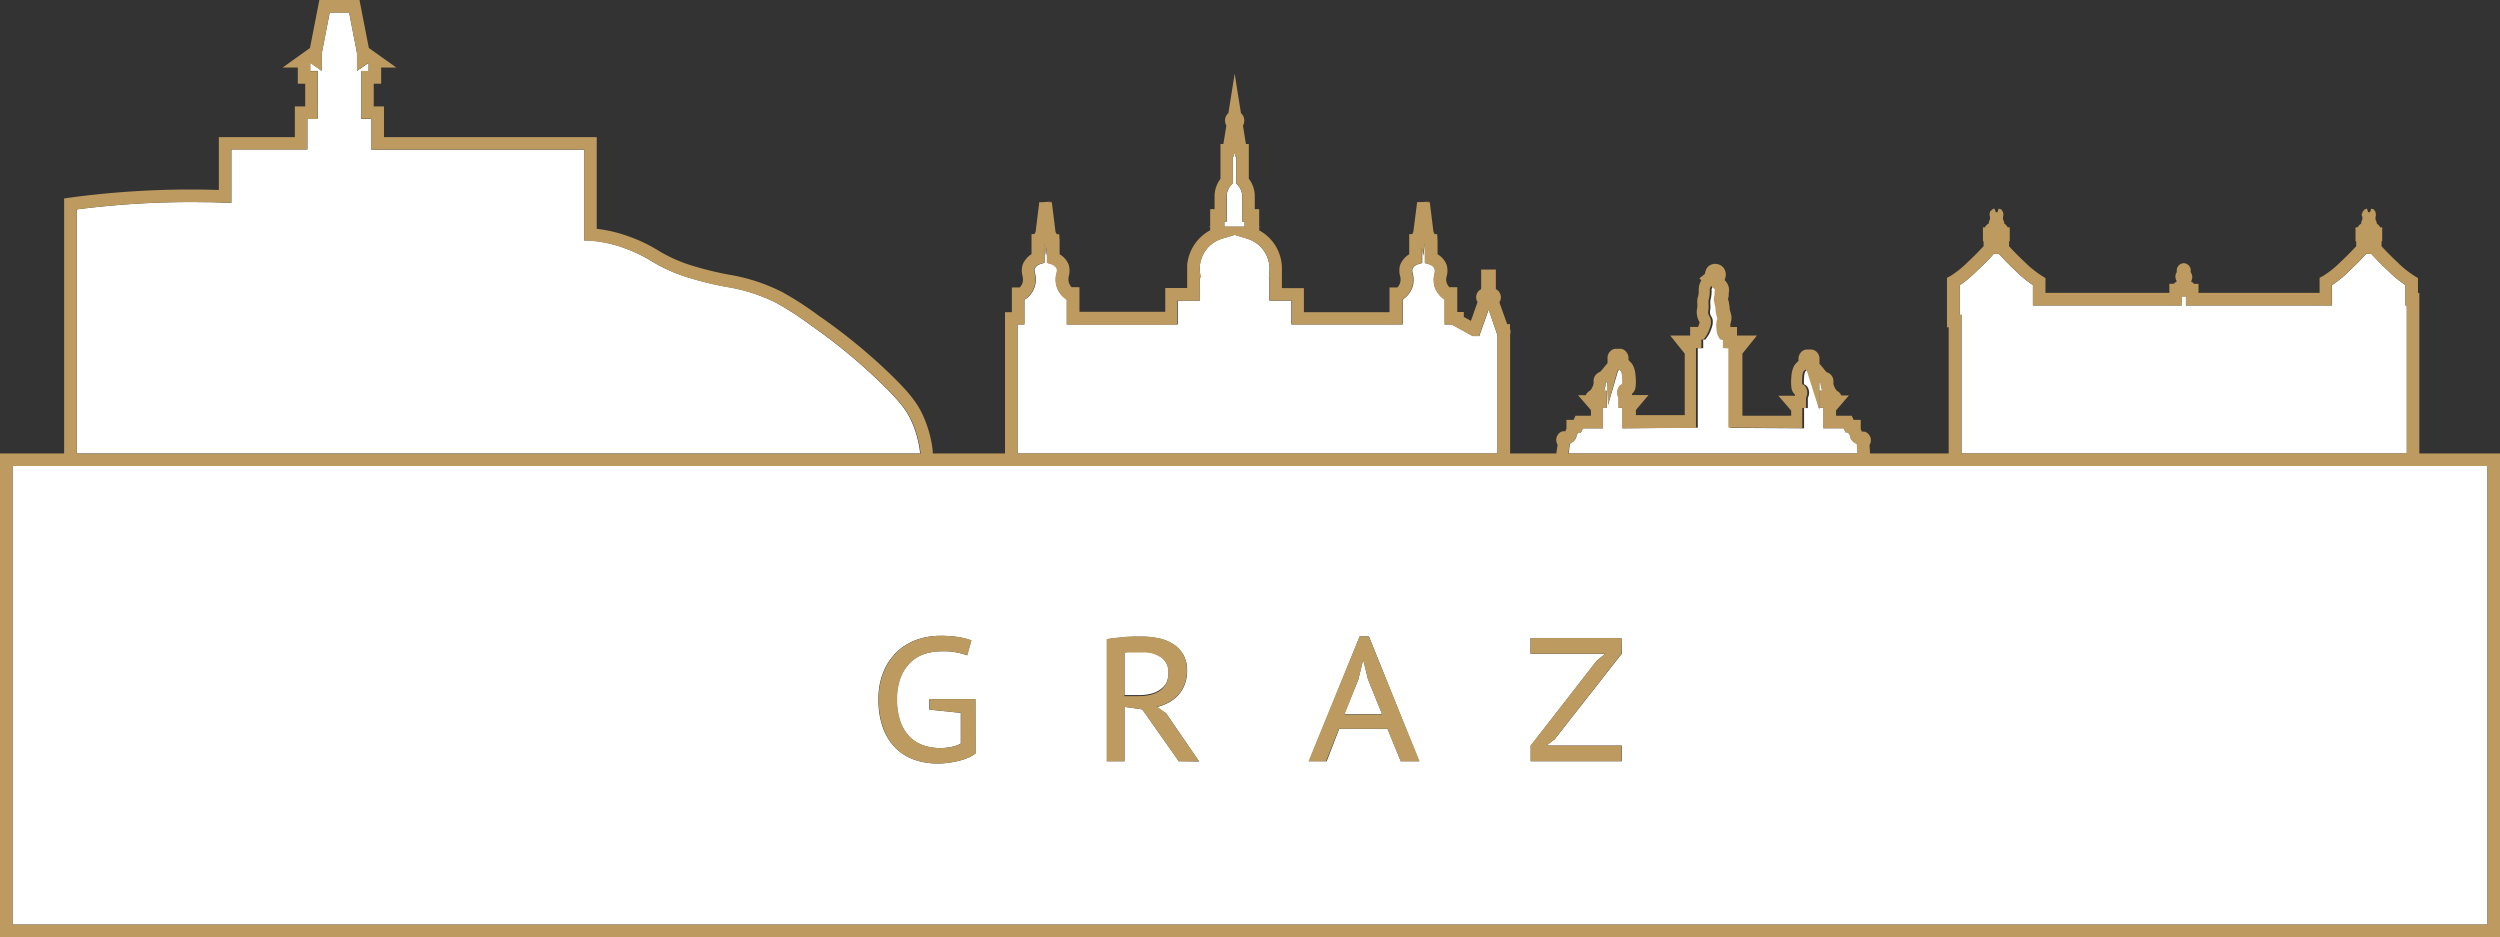 <svg id="Ebene_1" data-name="Ebene 1" xmlns="http://www.w3.org/2000/svg" viewBox="0 0 398 149.18"><rect x="0" y="0" width="398" height="149.18" fill="#333333" stroke="none"/><defs><style>.cls-1{fill:#fff;}.cls-2{fill:#bd9b60;}</style></defs><path class="cls-1" d="M146.46,74.79a16.4,16.4,0,0,0-1.54-5.3c-.59-1.19-1.4-2.55-4.88-5.89a89.69,89.69,0,0,0-10.95-9A50.37,50.37,0,0,0,123.54,51a27.62,27.62,0,0,0-8-2.55,53.09,53.09,0,0,1-5.65-1.37,25.45,25.45,0,0,1-6.23-2.74,23,23,0,0,0-4.16-2,20.07,20.07,0,0,0-5.65-1.24L93,41.09V26.64H59.13V21.75H57.5V14.14h1.18V12.87l-.06,0L56.83,14.1V11.23L55.58,4.81H52.49l-1.25,6.42V14.1l-1.79-1.27-.06,0v1.27h1.18v7.61H48.94v4.89H36.84v8.5l-1,0C34.39,35,33.32,35,32.67,35a141.32,141.32,0,0,0-20.46,1.15V75H146.47A1.48,1.48,0,0,0,146.46,74.79Z" transform="translate(0 -2.81)"/><path class="cls-1" d="M185.66,111.57a3.72,3.72,0,0,0,.36-1.71,2.9,2.9,0,0,0-1.06-2.38,4.77,4.77,0,0,0-3.08-.87h-.8c-.27,0-.54,0-.8,0l-.73,0a2.74,2.74,0,0,0-.53.09v6.77h2.3a7.79,7.79,0,0,0,1.86-.21,4.43,4.43,0,0,0,1.48-.64A3.21,3.21,0,0,0,185.66,111.57Z" transform="translate(0 -2.81)"/><path class="cls-1" d="M163.09,50.53v3.94H162V75h76.4V56.2L237,52.08l-1.5,4.23h-1l-.25-.12-3.12-1.72H230V50.53l-.28-.22a4.05,4.05,0,0,1-1.31-1.89,4,4,0,0,1,0-2.08,1.49,1.49,0,0,0,0-.74,1.37,1.37,0,0,0-.85-.71l-.7-.21,0-3.21-.26,2.07-.18-1.37v2.51l-.71.21a1.39,1.39,0,0,0-.87.79,1.87,1.87,0,0,0,.07.66,4,4,0,0,1,0,2.06,4,4,0,0,1-1.33,1.91l-.27.22v3.94H205.58V50.68h-3.5V47H202l.1-1.12c0-.16,0-.33,0-.5a5,5,0,0,0-3.47-4.55l-2.08-.64-2.08.64A5,5,0,0,0,191,45.43a4,4,0,0,0,0,.47l.13,1.12H191v3.66h-3.49v3.79H169.85V50.53l-.27-.22a3.75,3.75,0,0,1-1.36-4,1.53,1.53,0,0,0,.05-.74,1.39,1.39,0,0,0-.85-.71l-.71-.22V42.09l-.16,1.45-.26-2v.51h0v2.6l-.71.22a1.42,1.42,0,0,0-.88.78,2.05,2.05,0,0,0,.08.67,3.79,3.79,0,0,1-1.36,4Z" transform="translate(0 -2.81)"/><path class="cls-1" d="M383.16,75V51.44h-.22V48.19a17.21,17.21,0,0,1-2.7-2.21c-.91-.84-1.82-1.77-2.71-2.74h-.86c-.88,1-1.8,1.89-2.73,2.77a17.4,17.4,0,0,1-2.68,2.19v3.24H348V50h-.68v1.44H323.64V48.19a17.21,17.21,0,0,1-2.7-2.21c-.9-.84-1.82-1.77-2.7-2.74h-.85c-.88,1-1.8,1.9-2.74,2.77A17.31,17.31,0,0,1,312,48.2v4.73h.27V75Z" transform="translate(0 -2.81)"/><path class="cls-1" d="M295.62,73.45a1.68,1.68,0,0,1-.68-.43,1.54,1.54,0,0,1-.39-.71l0-.14a1.13,1.13,0,0,0-.12-.21l-.2-.31h-.38l-.32-.66-3.23,0V67.75h-.6V65h.43a3.68,3.68,0,0,1-.27-1.22l-.22-.14V68l-1.7-6.13a1.66,1.66,0,0,1-.23-.23l-.24.26-.08.07a2.49,2.49,0,0,0-.18.86v.1a5.37,5.37,0,0,0,0,1.06,1.27,1.27,0,0,1,.41.26,1.7,1.7,0,0,1,.19,1.89v1.63h-.6V71l-11.77-.07V58.23h-.86V56.87h-.46l-.29-.51a1.86,1.86,0,0,1-.24-.83,7.15,7.15,0,0,1-.08-1,3.56,3.56,0,0,1,.16-.91c0-.07,0-.09,0-.12a4,4,0,0,0-.16-.59l0-.1a3.5,3.5,0,0,1-.11-.75,4.45,4.45,0,0,0-.07-.52c0-.16-.07-.3-.09-.42a2.15,2.15,0,0,1,0-1.33s0-.16,0-.35a1.75,1.75,0,0,1,.08-.51l-.44-.39-.19-.19a3,3,0,0,0-.2.49.84.84,0,0,0,0,.28,5.35,5.35,0,0,1-.1,1.09,3.21,3.21,0,0,1-.1.4,2,2,0,0,0,0,.21,1.85,1.85,0,0,0,0,.4,5.63,5.63,0,0,1,0,.77,4.88,4.88,0,0,0-.07.53,1.59,1.59,0,0,0,.14.56l.06.09a1.38,1.38,0,0,1,.23.54,2.41,2.41,0,0,1-.14,1.25,5.58,5.58,0,0,1-.41,1,4,4,0,0,1-.3.49l-.3.42h-.35v1.37h-.86V70.89L258.31,71V67.75h-.6V66.13a1.73,1.73,0,0,1,.18-1.89,1.3,1.3,0,0,1,.42-.26,4.63,4.63,0,0,0,0-1.06v-.1a2.34,2.34,0,0,0-.19-.86l-.07-.07-.24-.26a2.49,2.49,0,0,1-.23.23L256,67.29l-.11-3.71a2.85,2.85,0,0,1-.3.21c0,.13,0,.28,0,.47a4.66,4.66,0,0,1-.23.75h.44v2.73h-.6V71L252,71l-.32.66-.39,0-.2.26a2.12,2.12,0,0,0-.11.21.6.6,0,0,0,0,.14,1.52,1.52,0,0,1-.41.73,1.64,1.64,0,0,1-.65.41L249.75,75h46Z" transform="translate(0 -2.81)"/><path class="cls-1" d="M194.92,38.9h3.22v-.8h-.38V34.22a2.75,2.75,0,0,0-.69-1.92l-.26-.28V27.73h-.16l-.12-.77-.13.77h-.16V32l-.25.28a2.68,2.68,0,0,0-.69,1.89V38.1h-.38Z" transform="translate(0 -2.81)"/><polygon class="cls-1" points="217.05 105.14 216.99 105.14 216.24 108.19 214 113.71 220.04 113.71 217.79 108.14 217.05 105.14"/><path class="cls-1" d="M396,77H2v73H396ZM155.31,122.76a5.18,5.18,0,0,1-1.21.69,9.09,9.09,0,0,1-1.5.49c-.53.13-1.07.23-1.63.31a13.35,13.35,0,0,1-1.66.11,11.22,11.22,0,0,1-3.73-.6,7.91,7.91,0,0,1-3-1.86,8.69,8.69,0,0,1-2-3.18,12.64,12.64,0,0,1-.73-4.52,11.12,11.12,0,0,1,.88-4.65,9.42,9.42,0,0,1,2.28-3.17,9,9,0,0,1,3.13-1.79,11.09,11.09,0,0,1,3.43-.56,18.46,18.46,0,0,1,3.06.21,11.63,11.63,0,0,1,2,.52l-.67,2.38a10.75,10.75,0,0,0-4.2-.64,8.37,8.37,0,0,0-2.51.39,5.91,5.91,0,0,0-2.24,1.3,6.71,6.71,0,0,0-1.61,2.38,9.43,9.43,0,0,0-.61,3.63,10.16,10.16,0,0,0,.52,3.44,6.48,6.48,0,0,0,1.44,2.41,5.64,5.64,0,0,0,2.18,1.4,8.14,8.14,0,0,0,2.75.45,8.57,8.57,0,0,0,1.77-.18,5.63,5.63,0,0,0,1.5-.52v-4.9l-5-.52v-1.67h7.34ZM187.67,124l-5.82-8.26-2.83-.4V124h-2.8V104.59c.39-.07.83-.14,1.3-.19s1-.11,1.45-.14,1-.07,1.45-.09.94,0,1.37,0a12.65,12.65,0,0,1,2.71.28,6.68,6.68,0,0,1,2.29.92,5,5,0,0,1,1.6,1.68,5,5,0,0,1,.6,2.55,6,6,0,0,1-.36,2.13,5.45,5.45,0,0,1-1,1.68,5.72,5.72,0,0,1-1.53,1.22,7.29,7.29,0,0,1-1.92.74l1.46,1,5.26,7.67ZM223,124l-2.1-5.18h-7.69l-2,5.18h-2.8l8.06-19.88h1.46L225.92,124Zm35.2-17.14L247.51,120.5l-1.32,1h12V124h-14.5v-2.47L254.2,108l1.37-1.12H243.65V104.4h14.5Z" transform="translate(0 -2.81)"/><rect class="cls-1" y="149.18" width="398"/><path class="cls-2" d="M385.16,75V49.44h-.22V47.65l0-.57-.47-.29a15.42,15.42,0,0,1-2.81-2.25c-.86-.79-1.7-1.64-2.52-2.53v-.79h.11V39h-.33a1.36,1.36,0,0,0-.53-.58,1.55,1.55,0,0,0-.21-.67v-.39a1.14,1.14,0,0,0,0-.73v-.16l-.1,0-.13-.3-.45-.14-.19.56H377l-.18-.57-.46.18-.13.26-.11,0v.15l-.16.35.13.4,0,.39a1.42,1.42,0,0,0-.2.67,1.38,1.38,0,0,0-.54.58H375v2.23h.11V42c-.81.88-1.66,1.73-2.54,2.56a15.38,15.38,0,0,1-2.75,2.19l-.54.28v2.4H350V48h-.71a1.53,1.53,0,0,0-.48-.38,1.14,1.14,0,0,0,.1-.19,1.34,1.34,0,0,0,0-1,1.59,1.59,0,0,0-.15-.29v-.38a1.07,1.07,0,0,0-.4-.77,1.08,1.08,0,0,0-.82-.27,1.16,1.16,0,0,0-1,1.12v.31a.82.82,0,0,0-.12.2,1.37,1.37,0,0,0,0,1,2.1,2.1,0,0,0,.13.26,1.74,1.74,0,0,0-.47.38h-.72v1.44H325.64V47.65l0-.57-.47-.29a15.83,15.83,0,0,1-2.82-2.25c-.85-.79-1.69-1.64-2.51-2.53v-.79h.11V39h-.33a1.42,1.42,0,0,0-.53-.58,1.55,1.55,0,0,0-.21-.67v-.39a1.14,1.14,0,0,0,0-.75v-.14l-.1,0-.15-.31-.45-.14-.17.57h-.27L317.5,36a1.14,1.14,0,0,0-.59.44l-.1,0v.14h0a1.13,1.13,0,0,0,0,.75h0l0,.39a1.42,1.42,0,0,0-.2.67A1.44,1.44,0,0,0,316,39h-.32v2.23h.11V42c-.82.88-1.66,1.74-2.55,2.56a15.18,15.18,0,0,1-2.75,2.2l-.53.28v7.88h.27V75H297.71l-.08-1.32a1.6,1.6,0,0,0,.2-1,1.45,1.45,0,0,0-.93-1.14l-.1,0a1.2,1.2,0,0,0-.41,0,.3.3,0,0,0,0-.08,1.91,1.91,0,0,0-.16-.32V69.65h-1.13l-.31-.65-2.49,0v-.86l2.05-2.37h-1.23a1.22,1.22,0,0,0-.53-.64l-.21-.16a.85.85,0,0,1-.1-.14,2.53,2.53,0,0,1-.4-.89,2.26,2.26,0,0,1,0-.33,1.5,1.5,0,0,0-.93-1.5l-.1,0a4.74,4.74,0,0,1-.53-.61l-.38-.46a2.09,2.09,0,0,0-.19-.21l-.09-.09v0c0-.11,0-.24,0-.37l0-.47v-.1a1.49,1.49,0,0,0-.75-1.19,1.36,1.36,0,0,0-.71-.15h-.4a1.26,1.26,0,0,0-.61.09l-.12.06a1.56,1.56,0,0,0-.73,1.61v0l-.34.36-.22.24-.15.22a4.28,4.28,0,0,0-.44,1.76,6.91,6.91,0,0,0,0,1.64,1.72,1.72,0,0,0,.44,1.06l.13.12v.19l-2.65,0,2.05,2.37V69l-7.77,0V59.11l2.31-2.88h-3.17V54.87h-1.06c0-.11,0-.22,0-.31a2.25,2.25,0,0,1,.07-.41,2.14,2.14,0,0,0,.11-.83l0-.13a5.9,5.9,0,0,0-.23-.92,2.59,2.59,0,0,1-.06-.38,4.58,4.58,0,0,0-.1-.76c0-.19-.07-.35-.1-.49a1.85,1.85,0,0,1-.06-.26,2,2,0,0,0,.11-.65,1.53,1.53,0,0,0,0-.3,1.78,1.78,0,0,0,.06-.39,2.21,2.21,0,0,0-.15-.82,2.36,2.36,0,0,0-.33-.56l-.23-.27a3.38,3.38,0,0,0,.11-.34,1.83,1.83,0,0,0-.15-1.41l-.05-.09a1.63,1.63,0,0,0-1-.68,1.66,1.66,0,0,0-1.39.26,1.44,1.44,0,0,0-.47.61,2.06,2.06,0,0,0-.19.68l-.88.7.3.31a6.15,6.15,0,0,0-.34.84l0,.1a2.68,2.68,0,0,0-.06.75,3.16,3.16,0,0,1-.06.67c0,.13-.05.2-.07.27a2.61,2.61,0,0,0-.09.47,3.75,3.75,0,0,0,0,.72c0,.14,0,.28,0,.42a5.93,5.93,0,0,0-.1.72v.1a3.41,3.41,0,0,0,.34,1.43,1.17,1.17,0,0,0,.12.2.14.14,0,0,0,0,.06l-.06.15a3.65,3.65,0,0,1-.19.53h-1.26v1.37h-3.17l2.31,2.88V68.9l-7.77,0v-.82l2-2.37h-2.63l0-.21a1.41,1.41,0,0,0,.18-.17,1.58,1.58,0,0,0,.39-.92,7.15,7.15,0,0,0,0-1.73,4.28,4.28,0,0,0-.44-1.76l-.14-.22-.23-.24-.33-.36v0a1.58,1.58,0,0,0-.73-1.61l-.13-.06a1.11,1.11,0,0,0-.6-.09h-.4a1.21,1.21,0,0,0-.69.14,1.49,1.49,0,0,0-.77,1.19v.11l0,.47c0,.13,0,.27,0,.39l-.1.1-.19.21-.4.5c-.14.18-.3.36-.46.53a.61.61,0,0,1-.14.07,1.69,1.69,0,0,0-.65.52,1.53,1.53,0,0,0-.28,1,1.57,1.57,0,0,1,0,.29,2.53,2.53,0,0,1-.4.94l-.1.12a1,1,0,0,1-.2.16,1.3,1.3,0,0,0-.54.65h-1.23l2.05,2.37V69l-2.46,0-.31.65h-1.13v1.43a3.18,3.18,0,0,0-.16.32l0,.08a1.08,1.08,0,0,0-.39,0l-.13,0a1.47,1.47,0,0,0-.94,1.21,1.61,1.61,0,0,0,.21.94L247.77,75h-7.36V56a.88.88,0,0,0,.06-.28,1.2,1.2,0,0,0-.08-.57l0-.74h-.45l-1.24-3.48a1.45,1.45,0,0,0-.56-2.09V45.72h-2.34v3.12A1.46,1.46,0,0,0,235,50.1a1.43,1.43,0,0,0,.23.79l-1.06,3-1.13-.63v-.78H232V48.53h-1.26a1.76,1.76,0,0,1-.41-1.81,3.24,3.24,0,0,0-.06-1.84,3.41,3.41,0,0,0-1.41-1.59V41.08l-.06-1h-.41l-.18-.34-.58-4.66V35l-.55,0,.53-.09-1.26.07-.72,0,.34,0-.36,0L225,39.74l-.18.34h-.47v3.21A3.51,3.51,0,0,0,222.9,45a3.19,3.19,0,0,0,0,1.76,2.05,2.05,0,0,1,0,1.07,2.21,2.21,0,0,1-.43.74h-1.26v3.94H207.58V48.68h-3.5V45.75c0-.12,0-.25,0-.38a6.92,6.92,0,0,0-3.62-5.89V39l.26-.08h-.26V36.1h-.7V34.25a4.65,4.65,0,0,0-.95-3V25.73h-.46l-.47-2.93a1.59,1.59,0,0,0,0-1.59,1.76,1.76,0,0,0-.32-.39l-1-6.28-1,6.28a1.43,1.43,0,0,0-.28.32,1.54,1.54,0,0,0-.22,1.18,1.4,1.4,0,0,0,.18.48l-.48,2.93h-.46v5.55a4.67,4.67,0,0,0-.94,2.94V36.1h-.7v2.8h-.26l.26.08v.49A7,7,0,0,0,189,45l0,3.66h-3.49v3.79H171.85V48.53H170.6a1.85,1.85,0,0,1-.43-.72,2,2,0,0,1,0-1.09,3.34,3.34,0,0,0-.06-1.84,3.38,3.38,0,0,0-1.42-1.59v-2.2l-.06-1h-.4l-.19-.35-.58-4.66V35l-.6,0,.58-.11L166,35h-.54l.27,0-.28,0-.58,4.72-.19.35h-.46v3.2A3.5,3.5,0,0,0,162.79,45a3.3,3.3,0,0,0,0,1.76,2.06,2.06,0,0,1,0,1.07,1.92,1.92,0,0,1-.44.74h-1.26v3.94H160V75H148.49c0-.14,0-.28,0-.43a18.57,18.57,0,0,0-1.73-6c-.81-1.64-1.93-3.22-5.29-6.45A90.61,90.61,0,0,0,130.25,53a50.72,50.72,0,0,0-5.77-3.72A29.31,29.31,0,0,0,116,46.53a52.08,52.08,0,0,1-5.45-1.32,23.67,23.67,0,0,1-5.81-2.55,23.91,23.91,0,0,0-4.48-2.15A22.27,22.27,0,0,0,95,39.24V24.64H61.13V19.75H59.5V16.14h1.18V13.56h2.41l-4.37-3.11L57.23,2.81H50.84l-1.49,7.64L45,13.56h2.41v2.58h1.18v3.61H46.94v4.89H34.84v8.41L32.7,33a143.57,143.57,0,0,0-21.63,1.28l-.86.12V75H0v77H398V75ZM312,52.93V48.2A17.31,17.31,0,0,0,314.65,46c.94-.87,1.86-1.8,2.74-2.77h.85c.88,1,1.8,1.9,2.7,2.74a17.21,17.21,0,0,0,2.7,2.21v3.25h23.72V50H348v1.44h23.22V48.2A17.4,17.4,0,0,0,373.94,46c.93-.88,1.85-1.8,2.73-2.77h.86c.89,1,1.8,1.9,2.71,2.74a17.21,17.21,0,0,0,2.7,2.21v3.25h.22V75H312.25V52.93ZM249.87,73.45a1.64,1.64,0,0,0,.65-.41,1.52,1.52,0,0,0,.41-.73.6.6,0,0,1,0-.14,2.12,2.12,0,0,1,.11-.21l.2-.26.39,0L252,71l3.19,0V67.75h.6V65h-.44a4.66,4.66,0,0,0,.23-.75c0-.19,0-.34,0-.47a2.85,2.85,0,0,0,.3-.21l.11,3.71,1.51-5.43a2.49,2.49,0,0,0,.23-.23l.24.26.07.07a2.34,2.34,0,0,1,.19.86v.1a4.63,4.63,0,0,1,0,1.06,1.3,1.3,0,0,0-.42.26,1.73,1.73,0,0,0-.18,1.89v1.62h.6V71l11.77-.07V58.23h.86V56.86h.35l.3-.42a4,4,0,0,0,.3-.49,5.58,5.58,0,0,0,.41-1,2.41,2.41,0,0,0,.14-1.25,1.38,1.38,0,0,0-.23-.54l-.06-.09a1.59,1.59,0,0,1-.14-.56,4.88,4.88,0,0,1,.07-.53,5.63,5.63,0,0,0,0-.77,1.85,1.85,0,0,1,0-.4,2,2,0,0,1,0-.21,3.21,3.21,0,0,0,.1-.4,5.35,5.35,0,0,0,.1-1.09.84.84,0,0,1,0-.28,3,3,0,0,1,.2-.49l.19.19.44.39a1.75,1.75,0,0,0-.08.51c0,.19,0,.32,0,.35a2.15,2.15,0,0,0,0,1.33c0,.12.06.26.09.42a4.45,4.45,0,0,1,.07.52,3.5,3.5,0,0,0,.11.75l0,.1a4,4,0,0,1,.16.59s0,.05,0,.12a3.56,3.56,0,0,0-.16.91,7.15,7.15,0,0,0,.08,1,1.86,1.86,0,0,0,.24.83l.29.51h.46v1.36h.86V70.89l11.77.07v-3.2h.6V66.13a1.7,1.7,0,0,0-.19-1.89,1.27,1.27,0,0,0-.41-.26,5.37,5.37,0,0,1,0-1.06v-.1a2.49,2.49,0,0,1,.18-.86l.08-.07.24-.26a1.66,1.66,0,0,0,.23.23L289.6,68V63.65l.22.14a3.68,3.68,0,0,0,.27,1.22h-.43v2.73h.6V71l3.23,0,.32.66h.38l.2.31a1.13,1.13,0,0,1,.12.21l0,.14a1.54,1.54,0,0,0,.39.71,1.68,1.68,0,0,0,.68.43l.11,1.55h-46Zm-55-35.35h.38V34.19A2.68,2.68,0,0,1,196,32.3l.25-.28V27.73h.16l.13-.77.12.77h.16V32l.26.28a2.75,2.75,0,0,1,.69,1.92V38.1h.38v.8h-3.22ZM162,54.47h1.08V50.53l.28-.22a3.79,3.79,0,0,0,1.36-4,2.05,2.05,0,0,1-.08-.67,1.42,1.42,0,0,1,.88-.78l.71-.22v-2.6h0v-.51l.26,2,.16-1.45v2.59l.71.22a1.39,1.39,0,0,1,.85.71,1.53,1.53,0,0,1-.05.74,3.75,3.75,0,0,0,1.36,4l.27.22v3.94h17.63V50.68H191V47h.16L191,45.9a4,4,0,0,1,0-.47,5,5,0,0,1,3.48-4.58l2.08-.64,2.08.64a5,5,0,0,1,3.47,4.55c0,.17,0,.34,0,.5L202,47h.12v3.66h3.5v3.79h17.63V50.53l.27-.22a4,4,0,0,0,1.33-1.91,4,4,0,0,0,0-2.06,1.87,1.87,0,0,1-.07-.66,1.39,1.39,0,0,1,.87-.79l.71-.21V42.17l.18,1.37.26-2.07,0,3.21.7.21a1.37,1.37,0,0,1,.85.71,1.49,1.49,0,0,1,0,.74,4,4,0,0,0,0,2.08,4.05,4.05,0,0,0,1.31,1.89l.28.22v3.94h1.15l3.12,1.72.25.12h1l1.5-4.23,1.46,4.12V75H162ZM12.21,36.15A141.32,141.32,0,0,1,32.67,35c.65,0,1.72,0,3.13.09l1,0v-8.5h12.1V21.75h1.63V14.14H49.39V12.87l.06,0,1.79,1.27V11.23l1.25-6.42h3.09l1.25,6.42V14.1l1.79-1.27.06,0v1.27H57.5v7.61h1.63v4.89H93V41.09l.93.06a20.07,20.07,0,0,1,5.65,1.24,23,23,0,0,1,4.16,2,25.45,25.45,0,0,0,6.23,2.74,53.09,53.09,0,0,0,5.65,1.37,27.62,27.62,0,0,1,8,2.55,50.37,50.37,0,0,1,5.55,3.58,89.69,89.69,0,0,1,10.95,9c3.48,3.34,4.29,4.7,4.88,5.89a16.4,16.4,0,0,1,1.54,5.3,1.48,1.48,0,0,1,0,.21H12.21ZM396,150H2V77H396Z" transform="translate(0 -2.81)"/><path class="cls-2" d="M142.58,121.9a7.91,7.91,0,0,0,3,1.86,11.22,11.22,0,0,0,3.73.6,13.35,13.35,0,0,0,1.66-.11c.56-.08,1.1-.18,1.63-.31a9.09,9.09,0,0,0,1.5-.49,5.18,5.18,0,0,0,1.21-.69v-8.65H148v1.67l5,.52v4.9a5.63,5.63,0,0,1-1.5.52,8.57,8.57,0,0,1-1.77.18,8.14,8.14,0,0,1-2.75-.45,5.64,5.64,0,0,1-2.18-1.4,6.48,6.48,0,0,1-1.44-2.41,10.16,10.16,0,0,1-.52-3.44,9.43,9.43,0,0,1,.61-3.63,6.71,6.71,0,0,1,1.61-2.38,5.91,5.91,0,0,1,2.24-1.3,8.37,8.37,0,0,1,2.51-.39,10.75,10.75,0,0,1,4.2.64l.67-2.38a11.63,11.63,0,0,0-2-.52,18.46,18.46,0,0,0-3.06-.21,11.09,11.09,0,0,0-3.43.56,9,9,0,0,0-3.13,1.79,9.42,9.42,0,0,0-2.28,3.17,11.12,11.12,0,0,0-.88,4.65,12.64,12.64,0,0,0,.73,4.52A8.69,8.69,0,0,0,142.58,121.9Z" transform="translate(0 -2.81)"/><path class="cls-2" d="M179,115.34l2.83.4,5.82,8.26h3.22l-5.26-7.67-1.46-1a7.29,7.29,0,0,0,1.92-.74,5.72,5.72,0,0,0,1.53-1.22,5.45,5.45,0,0,0,1-1.68,6,6,0,0,0,.36-2.13,5,5,0,0,0-.6-2.55,5,5,0,0,0-1.6-1.68,6.68,6.68,0,0,0-2.29-.92,12.65,12.65,0,0,0-2.71-.28c-.43,0-.88,0-1.37,0s-1,0-1.45.09-1,.08-1.45.14-.91.12-1.3.19V124H179Zm0-8.56a2.74,2.74,0,0,1,.53-.09l.73,0c.26,0,.53,0,.8,0h.8a4.77,4.77,0,0,1,3.08.87,2.9,2.9,0,0,1,1.06,2.38,3.72,3.72,0,0,1-.36,1.71,3.21,3.21,0,0,1-1,1.13,4.43,4.43,0,0,1-1.48.64,7.79,7.79,0,0,1-1.86.21H179Z" transform="translate(0 -2.81)"/><path class="cls-2" d="M213.16,118.82h7.69L223,124h3l-8.09-19.88h-1.46L208.31,124h2.8Zm3.08-7.82.75-3h.06l.74,3,2.25,5.57h-6Z" transform="translate(0 -2.81)"/><polygon class="cls-2" points="258.15 118.72 246.19 118.72 247.51 117.68 258.15 104.05 258.15 101.58 243.65 101.58 243.65 104.05 255.57 104.05 254.2 105.17 243.65 118.72 243.65 121.18 258.15 121.18 258.15 118.72"/></svg>